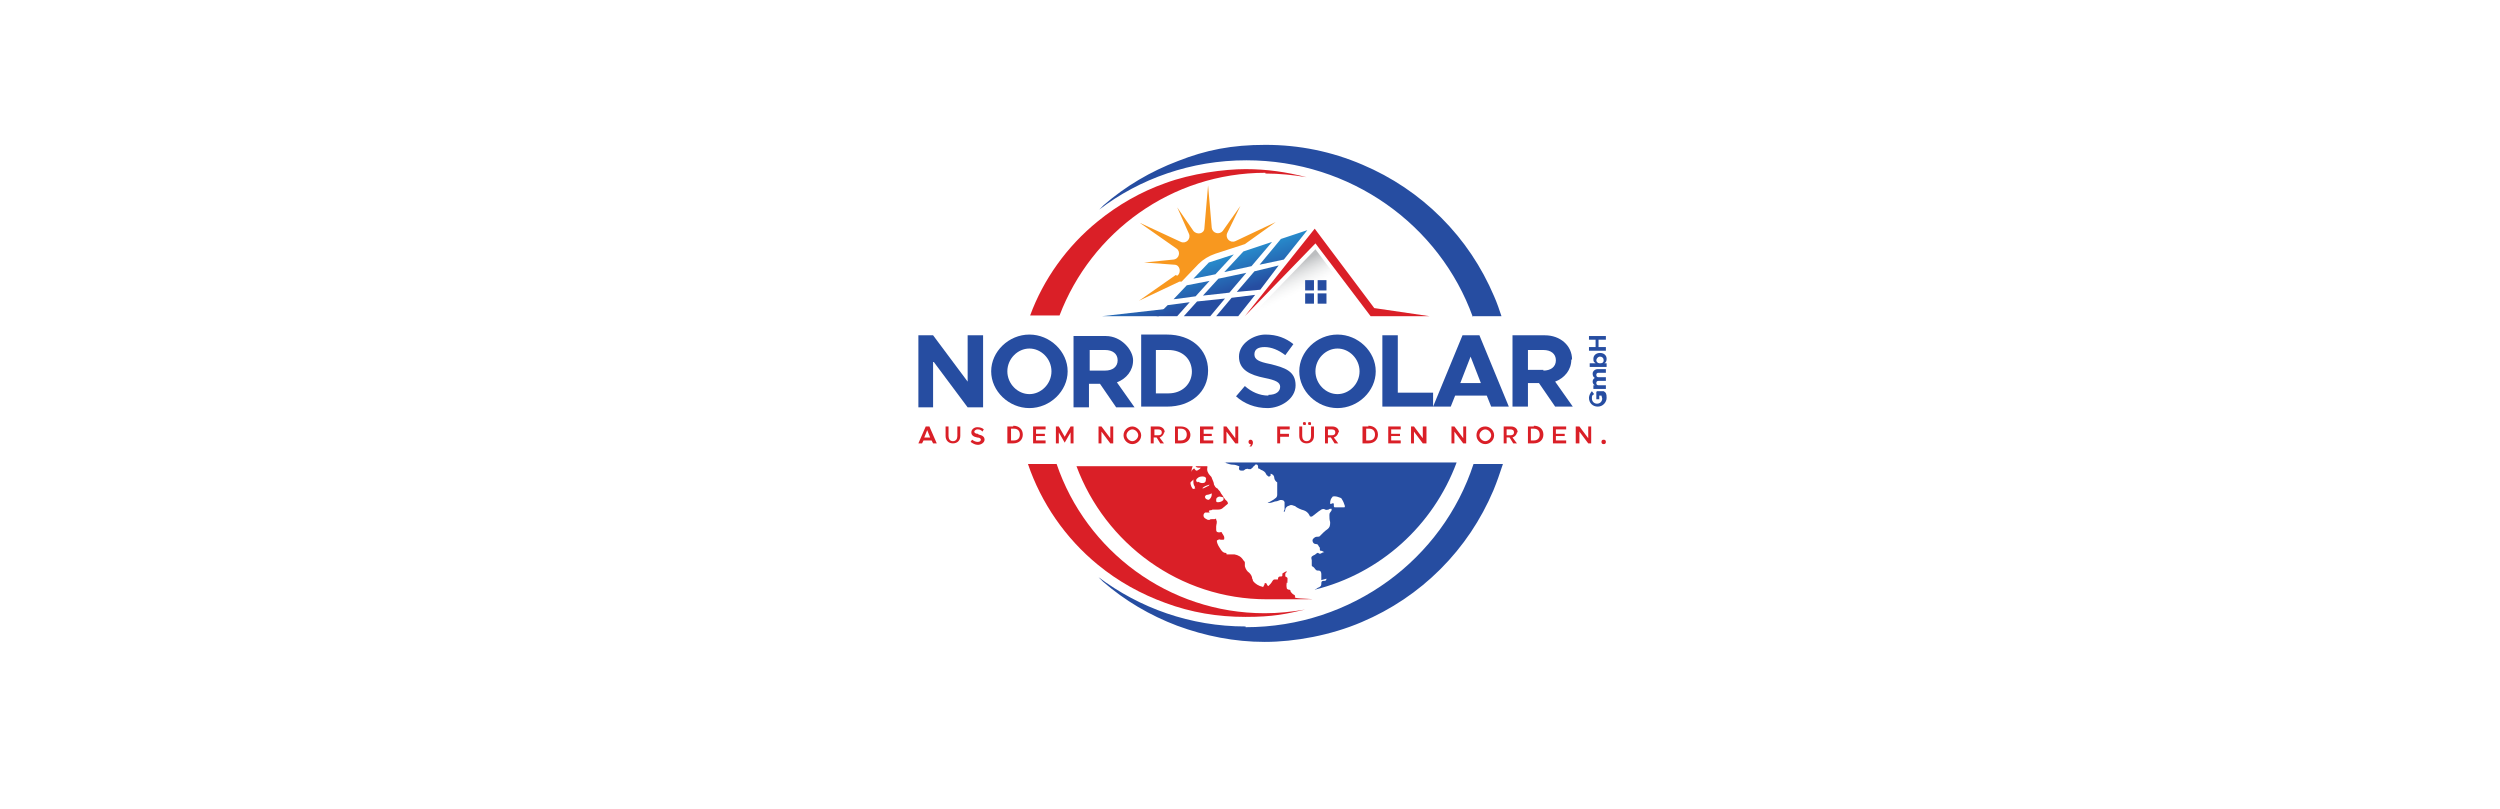 <?xml version="1.0" encoding="UTF-8"?><svg xmlns="http://www.w3.org/2000/svg" xmlns:xlink="http://www.w3.org/1999/xlink" id="Ebene_1" data-name="Ebene 1" version="1.1" viewBox="0 0 340 110"><defs><style> .cls-1 { fill: url(#Unbenannter_Verlauf_11-8); } .cls-1, .cls-2, .cls-3, .cls-4, .cls-5, .cls-6, .cls-7, .cls-8, .cls-9, .cls-10, .cls-11, .cls-12, .cls-13, .cls-14 { stroke-width: 0px; } .cls-2 { fill: url(#Unbenannter_Verlauf_11-5); } .cls-3 { fill: url(#Unbenannter_Verlauf_11-7); } .cls-4 { fill: url(#Unbenannter_Verlauf_11-9); } .cls-5 { fill: url(#Unbenannter_Verlauf_11-6); } .cls-6 { fill: url(#Unbenannter_Verlauf_11-4); } .cls-7 { fill: url(#Unbenannter_Verlauf_11-2); } .cls-8 { fill: url(#Unbenannter_Verlauf_11-3); } .cls-9 { fill: #f8981f; } .cls-10 { fill: url(#Unbenannter_Verlauf_11-10); } .cls-11 { fill: #264da1; } .cls-12 { fill: #da1f27; } .cls-13 { fill: url(#Unbenannter_Verlauf_2); } .cls-14 { fill: url(#Unbenannter_Verlauf_11); } </style><linearGradient id="Unbenannter_Verlauf_2" data-name="Unbenannter Verlauf 2" x1="176.7" y1="72.2" x2="175.1" y2="75.6" gradientTransform="translate(0 112) scale(1 -1)" gradientUnits="userSpaceOnUse"><stop offset="0" stop-color="#f1f2f2" stop-opacity="0"/><stop offset="1" stop-color="#bcbec0"/></linearGradient><linearGradient id="Unbenannter_Verlauf_11" data-name="Unbenannter Verlauf 11" x1="161.2" y1="78" x2="163.6" y2="70.7" gradientTransform="translate(0 112) scale(1 -1)" gradientUnits="userSpaceOnUse"><stop offset="0" stop-color="#27aae1"/><stop offset="1" stop-color="#264da1"/></linearGradient><linearGradient id="Unbenannter_Verlauf_11-2" data-name="Unbenannter Verlauf 11" x1="160.4" y1="77.7" x2="162.8" y2="70.4" xlink:href="#Unbenannter_Verlauf_11"/><linearGradient id="Unbenannter_Verlauf_11-3" data-name="Unbenannter Verlauf 11" x1="168.9" y1="80.5" x2="171.3" y2="73.2" xlink:href="#Unbenannter_Verlauf_11"/><linearGradient id="Unbenannter_Verlauf_11-4" data-name="Unbenannter Verlauf 11" x1="164.6" y1="79.1" x2="167" y2="71.8" xlink:href="#Unbenannter_Verlauf_11"/><linearGradient id="Unbenannter_Verlauf_11-5" data-name="Unbenannter Verlauf 11" x1="164" y1="78.9" x2="166.4" y2="71.6" xlink:href="#Unbenannter_Verlauf_11"/><linearGradient id="Unbenannter_Verlauf_11-6" data-name="Unbenannter Verlauf 11" x1="165.2" y1="79.3" x2="167.6" y2="72" xlink:href="#Unbenannter_Verlauf_11"/><linearGradient id="Unbenannter_Verlauf_11-7" data-name="Unbenannter Verlauf 11" x1="157.3" y1="76.7" x2="159.7" y2="69.4" xlink:href="#Unbenannter_Verlauf_11"/><linearGradient id="Unbenannter_Verlauf_11-8" data-name="Unbenannter Verlauf 11" x1="168.6" y1="80.4" x2="171" y2="73.2" xlink:href="#Unbenannter_Verlauf_11"/><linearGradient id="Unbenannter_Verlauf_11-9" data-name="Unbenannter Verlauf 11" x1="173.3" y1="82" x2="175.7" y2="74.7" xlink:href="#Unbenannter_Verlauf_11"/><linearGradient id="Unbenannter_Verlauf_11-10" data-name="Unbenannter Verlauf 11" x1="152.5" y1="75.1" x2="154.9" y2="67.8" xlink:href="#Unbenannter_Verlauf_11"/></defs><g id="_1" data-name=" 1"><polygon class="cls-13" points="185.4 42.6 178.9 33.9 170.5 42.6 185.4 42.6"/><path class="cls-9" d="M159.9,37.4l-5,3.5,5.5-2.6c.1,0,.2,0,.3,0l2.3-2.4c.6-.6,1.4-1.1,2.3-1.4l4-1.3,4.2-3-5.5,2.6c-.7.3-1.4-.4-1.1-1.1l1.8-3.7-2.4,3.4c-.5.6-1.4.3-1.5-.4l-.5-5.8-.5,5.8c0,.8-1,1-1.5.4l-2.2-3.2,1.6,3.6c.3.7-.4,1.4-1.1,1.1l-5.6-2.6,5,3.5c.6.4.4,1.4-.4,1.5l-4,.4,4.1.3c.8,0,1,1.1.4,1.5h0Z"/><polygon class="cls-14" points="164.6 43 166.6 40.6 162.8 41 161 43 164.6 43"/><polygon class="cls-7" points="162.6 40.3 164.5 38.2 161.4 38.8 159.6 40.7 162.6 40.3"/><polygon class="cls-8" points="170.6 36.9 168.2 39.7 171.4 39.4 173.9 36.1 170.6 36.9"/><polygon class="cls-6" points="165.7 37.9 163.6 40.2 167.2 39.8 169.5 37.1 165.7 37.9"/><polygon class="cls-2" points="165.3 37.3 167.8 34.6 164.4 35.7 162.3 37.9 165.3 37.3"/><polygon class="cls-5" points="168.4 43 170.7 40.1 167.5 40.5 165.4 43 168.4 43"/><polygon class="cls-3" points="160.1 43 161.8 41.1 158.8 41.5 157.3 43 160.1 43"/><polygon class="cls-1" points="169.1 34.2 166.5 37 170.2 36.2 173 32.9 169.1 34.2"/><polygon class="cls-4" points="174.2 32.5 171.3 36 174.6 35.3 177.8 31.3 174.2 32.5"/><polyline class="cls-10" points="157.6 43 149.9 43 158.7 42"/><path class="cls-11" d="M169.4,85.2c-7.5,0-14.4-2.5-20-6.7.2.2.4.4.6.6,3,2.6,6.4,4.6,10.1,6,3.8,1.4,7.8,2.2,11.9,2.2s9-.9,13.2-2.7c4-1.7,7.6-4.1,10.7-7.2,3.1-3.1,5.5-6.7,7.2-10.7.5-1.2.9-2.4,1.3-3.6h-4c-4.2,12.9-16.5,22.2-31,22.2h0Z"/><rect class="cls-11" x="179.2" y="38.1" width="1.2" height="1.4"/><rect class="cls-11" x="177.5" y="38.1" width="1.2" height="1.4"/><rect class="cls-11" x="177.5" y="39.9" width="1.2" height="1.4"/><rect class="cls-11" x="179.2" y="39.9" width="1.2" height="1.4"/><path class="cls-11" d="M180.4,78.7c0,.2-.1.3-.3.3,0,0,0,0-.1,0-.2,0-.3.1-.3.3,0,.2,0,.4-.2.5,0,0-.1.1-.2.1,0,0-.2.1-.3.2,0,0-.1,0-.2.1,8.9-2.2,16.1-8.7,19.3-17.3h-31.6c.1,0,.2,0,.3.1.3.1.6.2.9.2.3,0,.5.1.8.2.1,0,0,.2,0,.3,0,.2.1.3.3.3,0,0,.2,0,.3,0,0,0,.2-.1.3-.2.1,0,.3-.1.4,0,.1,0,.2,0,.3,0,.1-.1.3-.2.4-.4,0,0,.2-.1.2-.2.2-.1.4,0,.4.3,0,0,0,.1,0,.2.1,0,.3.1.4.2.3.1.6.3.7.6,0,0,.1.2.2.2.1.2.3.1.4,0,0,0,0-.1,0-.2,0-.1,0-.1.2,0,.2.1.3.3.3.5,0,.2.2.5.4.6,0,0,0,.1,0,.2,0,.5,0,1,0,1.5,0,.2-.1.4-.3.5-.2.2-.5.3-.8.5,0,0-.1,0-.2.1,0,0,.1,0,.2,0,.3,0,.5-.1.8-.2.2,0,.5-.1.7-.2.3,0,.5,0,.6.3,0,0,0,.1,0,.2,0,.1,0,.2,0,.4,0,.1,0,.2,0,.4,0,0-.1.2-.1.2,0,0,0,0,0,.1,0,0,0,0,.1,0,0,0,.1-.2.1-.3,0-.2.2-.4.4-.5,0,0,0,0,.1,0,.2-.2.5-.1.7,0,0,0,.2,0,.2.1.3.2.7.4,1.1.5.3.1.6.3.8.7,0,.2.3.2.4.1.3-.2.6-.5.9-.7,0,0,.2-.1.3-.2.2-.1.4-.1.5,0,.2.1.4,0,.5,0,0,0,.1-.1.2-.1,0,0,.1,0,.2,0,0,0,0,.1,0,.2,0,0-.1.2-.2.3-.1.1-.1.3-.1.4,0,.3,0,.6.1.9,0,.4,0,.7-.4,1-.3.2-.6.5-.9.8-.1.2-.3.2-.5.2-.3,0-.6.3-.6.5,0,.3.2.5.5.5.1,0,.2,0,.3.2,0,0,.1.2.2.3,0,0,0,0,0,.2,0,.1,0,.2.1.2.2,0,.3.1.5.2-.2,0-.3.1-.5.2,0,0-.1,0-.2,0-.2-.2-.2-.1-.4,0,0,0-.2.2-.3.2-.4.2-.4.3-.3.7,0,.2,0,.4,0,.6s0,.2.2.3c0,0,.1.1.2.2,0,.1.2.2.3.3,0,0,.1,0,.2,0,.3,0,.4.2.4.5,0,.2,0,.4,0,.6,0,0,0,.2,0,.2h0ZM181.6,69c-.1,0-.2,0-.2-.2,0,0,0-.1,0-.2,0-.2-.1-.2-.3-.1,0,0,0,0,0,0-.2.1-.2,0-.2-.1,0,0,0,0,0,0,0-.3.1-.6.3-.8,0-.1.2-.1.3-.1.3,0,.5.1.8.2,0,0,.2.1.2.2.2.3.3.6.4.9,0,.2,0,.2-.2.2-.2,0-.5,0-.7,0-.1,0-.3,0-.4,0h0Z"/><polygon class="cls-11" points="131.6 51.9 126.9 45.6 124.9 45.6 124.9 55.4 126.9 55.4 126.9 49.1 131.6 55.4 133.7 55.4 133.7 45.6 131.6 45.6 131.6 51.9"/><path class="cls-11" d="M140,45.5c-2.8,0-5.2,2.3-5.2,5s2.4,5,5.2,5,5.2-2.3,5.2-5-2.4-5-5.2-5h0ZM140,53.6c-1.6,0-3-1.4-3-3.1s1.4-3.1,3-3.1,3,1.4,3,3.1-1.4,3.1-3,3.1h0Z"/><path class="cls-11" d="M151.9,55.4h2.4l-2.4-3.4c1.3-.5,2.2-1.6,2.2-3s-1.6-3.3-3.7-3.3h-4.4v9.7h2.1v-3.2h1.5l2.2,3.2h0ZM148.2,47.6h2.1c1,0,1.7.5,1.7,1.4s-.7,1.4-1.7,1.4h-2.1v-2.7h0Z"/><path class="cls-11" d="M155.2,45.6v9.7h3.5c3.3,0,5.6-2,5.6-4.9s-2.3-4.9-5.6-4.9h-3.5,0ZM162.1,50.5c0,1.7-1.3,3-3.2,3h-1.7v-5.9h1.7c1.9,0,3.2,1.2,3.2,3h0Z"/><path class="cls-11" d="M172.5,53.8c-1.2,0-2.3-.5-3.2-1.3l-1.2,1.4c1.1,1,2.6,1.6,4.3,1.6s3.8-1.2,3.8-3.1-1.4-2.4-3.5-2.9c-1.5-.3-2.1-.6-2.1-1.3s.5-1,1.4-1,1.9.4,2.8,1.1l1.1-1.5c-1-.8-2.2-1.3-3.8-1.3s-3.6,1.2-3.6,3,1.5,2.5,3.5,2.9c1.5.3,2.1.6,2.1,1.2s-.5,1.1-1.6,1.1h0Z"/><path class="cls-11" d="M181.9,45.5c-2.8,0-5.2,2.3-5.2,5s2.4,5,5.2,5,5.2-2.3,5.2-5-2.4-5-5.2-5ZM181.9,53.6c-1.6,0-3-1.4-3-3.1s1.4-3.1,3-3.1,3,1.4,3,3.1-1.4,3.1-3,3.1h0Z"/><path class="cls-11" d="M198.9,45.6l-4,9.7v-1.9h-4.8v-7.8h-2.1v9.7h9.3l.6-1.5h4.3l.6,1.5h2.4l-4-9.7h-2.3ZM198.6,52.1l1.4-3.6,1.4,3.6h-2.9Z"/><path class="cls-11" d="M213.8,48.9c0-1.9-1.6-3.3-3.7-3.3h-4.4v9.7h2.1v-3.2h1.5l2.2,3.2h2.4l-2.4-3.4c1.3-.5,2.2-1.6,2.2-3h0ZM209.9,50.3h-2.1v-2.7h2.1c1,0,1.7.5,1.7,1.4s-.7,1.4-1.7,1.4h0Z"/><path class="cls-11" d="M217.1,53.3v1h.4v-.5h.3c0,.1.1.3.1.4,0,.4-.3.7-.7.7s-.7-.3-.7-.7,0-.4.3-.6l-.3-.4c-.2.2-.4.6-.4.9,0,.7.5,1.2,1.2,1.2s1.2-.6,1.2-1.2-.1-.7-.4-.9h-.9Z"/><path class="cls-11" d="M217.4,50.7h1v-.5h-1.1c-.4,0-.7.3-.7.6s.1.5.3.6c-.2.1-.3.3-.3.5s.1.4.3.5h-.2v.5h1.7v-.5h-1c-.2,0-.3-.1-.3-.3s.1-.3.3-.3h1v-.5h-1c-.2,0-.3-.1-.3-.3s.1-.3.3-.3h0Z"/><path class="cls-11" d="M218.4,49.4h-.2c.2-.1.3-.3.3-.6,0-.5-.4-.8-.9-.8s-.9.3-.9.8.1.4.3.6h-.8v.5h2.3v-.5h0ZM217.6,49.4h-.1c-.2,0-.4-.2-.4-.4s.2-.5.5-.5.5.2.5.5-.2.4-.4.4h0Z"/><polygon class="cls-11" points="218.4 47.2 217.4 47.2 217.4 46.2 218.4 46.2 218.4 45.7 216.1 45.7 216.1 46.2 217 46.2 217 47.2 216.1 47.2 216.1 47.7 218.4 47.7 218.4 47.2"/><path class="cls-11" d="M200.2,43h4c-.3-.9-.6-1.8-1-2.7-1.7-4-4.1-7.6-7.2-10.7-3.1-3.1-6.7-5.5-10.7-7.2-4.2-1.8-8.6-2.7-13.2-2.7s-8.1.7-11.9,2.2c-3.7,1.4-7.1,3.4-10.1,6-.2.2-.4.4-.6.6,5.5-4.2,12.5-6.7,20-6.7,14.2,0,26.3,8.8,30.8,21.3h0Z"/><path class="cls-12" d="M143.8,63.1h-4c1.8,5.3,5.1,10.1,9.5,13.7,2.8,2.3,5.9,4,9.2,5.2,3.5,1.3,7.1,1.9,10.9,1.9s5.5-.4,8.1-1c-1.8.3-3.6.5-5.5.5-13.1,0-24.3-8.5-28.3-20.3h0Z"/><polygon class="cls-12" points="178.8 31.1 169.3 43 178.9 33.1 186.4 43 186.6 43 187.7 43 194.4 43 186.9 41.9 178.8 31.1"/><path class="cls-12" d="M169.3,76.5c0-.1-.1-.2-.2-.3-.3-.5-.7-.7-1.2-.8-.3,0-.6,0-1,0-.1,0-.1,0-.1-.1,0,0,0-.1-.1-.1-.3,0-.5-.2-.7-.5-.2-.3-.4-.6-.5-1,0,0,0-.2,0-.2.2-.1.3-.2.5-.1,0,0,.2,0,.3,0,.2,0,.2,0,.2-.3,0,0,0,0,0,0,0-.2-.2-.4-.3-.6,0-.1-.1-.2-.3-.1-.3,0-.5,0-.5-.4,0-.1,0-.3,0-.4,0-.3.2-.6,0-.9,0-.2,0-.2-.2-.1-.1,0-.2,0-.3,0-.2,0-.3,0-.4.1,0,0-.1,0-.2,0-.1,0-.2-.1-.4-.2-.3-.2-.3-.6,0-.8,0,0,.1,0,.2,0,.2,0,.3,0,.4,0,0,0,0-.1,0-.1,0,0,0,0,0,0,0,0-.1,0-.1,0,0,0,0-.1.1-.2.1,0,.3,0,.4-.1.3,0,.5,0,.8,0,.3,0,.5-.1.7-.3.2-.2.4-.3.6-.5,0,0,0,0,0,0,0-.3-.2-.4-.4-.6,0-.1-.2-.2-.2-.3-.1-.2-.3-.4-.4-.6,0-.1-.2-.3-.3-.4,0,0-.1-.2-.2-.2-.2-.1-.3-.3-.4-.5,0-.3-.2-.6-.3-.9,0-.1-.1-.2-.2-.3-.3-.3-.5-.7-.4-1.1,0,0,0-.1,0-.2h-1.6c0,.1.2.2.4.2.1,0,.2,0,.3,0-.1.2-.3.3-.5.4,0,0-.1,0-.1,0-.1,0-.2-.2-.3-.3-.3.2-.4.4-.4.7,0,.2,0,.5,0,.7,0,0,0,.2,0,.2,0,0,0,0,0,0,0,0,0-.1,0-.2,0,0,0-.1,0-.2,0-.5,0-1,.2-1.5h-15.8c3.9,10.5,14,18.1,25.9,18.1s2.7,0,3.9-.3c0,0-.1,0-.1-.2,0,0,0-.1-.1-.1-.2-.1-.4-.3-.5-.5,0-.1,0-.2-.2-.2-.1,0-.3-.1-.3-.2-.1-.4,0-.9.1-1.1,0,0,0,0,0,0-.2.6,0,.3,0,.3,0-.1,0-.2,0-.3,0,0,0-.2,0-.3,0,0-.2-.2-.3-.2,0,0,0-.1,0-.2,0-.2,0-.3.2-.4,0,0,0,0,0-.1-.2,0-.4.2-.6.3,0,0,0,.1,0,.2,0,.1,0,.2-.2.2,0,0,0,0-.1,0-.2,0-.3.1-.3.4,0,0-.2,0-.3,0-.3,0-.3,0-.5.3-.1.2-.3.4-.5.6-.1,0-.2-.2-.3-.4,0,0-.1,0-.2,0,0,.2-.1.3-.2.5,0,0,0,.1-.1,0-.5-.1-1-.4-1.3-.8,0,0,0-.2-.1-.3,0-.3-.2-.6-.4-.8-.3-.2-.5-.5-.6-.9h0ZM166.2,67.6c.2,0,.2.1.2.3,0,.2-.4.4-.7.4-.2,0-.3,0-.3-.2,0-.2,0-.3.1-.4.2-.2.4-.2.7-.1h0ZM165.3,67.2c.1,0,.2,0,.3,0,0,0,0,0,0,0-.1,0-.2,0-.3,0,0,0,0,0,0,0ZM164.8,67.2c0,.3-.1.5-.3.7-.1.1-.2.1-.4,0-.1,0-.3-.3-.2-.4,0,0,0-.1.2-.2.2,0,.5-.1.7-.2h0ZM162.6,66.4c0,0-.2.1-.3.1-.2,0-.4-.6-.4-.8,0-.2.3-.3.4-.5,0,0,0,.1,0,.2,0,.3,0,.5.2.8,0,0,0,.1,0,.2ZM162.9,65.6c-.3-.1-.3-.4,0-.6.1-.1.3-.2.6-.2,0,0,0,0,.1,0,.3,0,.5.2.4.4,0,.4-.2.5-.5.5-.2,0-.4-.1-.6-.2h0ZM163.5,66.4c.3-.3.7-.4,1-.5,0,0-.1.2-.2.2-.2.1-.4.2-.6.3,0,0-.1,0-.2,0h0Z"/><path class="cls-12" d="M172.1,23.6c1.9,0,3.8.2,5.6.5-2.7-.7-5.4-1.1-8.3-1.1s-7.4.6-10.9,1.9c-3.4,1.2-6.5,3-9.2,5.2-4.2,3.4-7.4,7.9-9.2,12.8h4c4.3-11.3,15.2-19.4,28-19.4Z"/><path class="cls-12" d="M125.9,58l-1,2.3h.5l.2-.4h1.1l.2.4h.5l-1-2.3h-.5ZM125.7,59.5l.4-1,.4,1s-.8,0-.8,0Z"/><path class="cls-12" d="M130.2,59.3c0,.4-.2.7-.6.7s-.6-.3-.6-.7v-1.3h-.4v1.3c0,.6.4,1,1,1s1-.4,1-1v-1.3h-.4v1.3h0Z"/><path class="cls-12" d="M133,59c-.4,0-.5-.2-.5-.3s.2-.3.4-.3.5,0,.7.3l.2-.3c-.2-.2-.5-.3-.9-.3s-.8.3-.8.7.3.6.8.7c.4,0,.5.2.5.3s-.1.3-.4.3-.5-.1-.8-.3l-.2.3c.3.2.6.4,1,.4s.9-.3.9-.7-.3-.6-.8-.7h0Z"/><path class="cls-12" d="M137.8,58h-.8v2.3h.8c.8,0,1.3-.5,1.3-1.2s-.5-1.2-1.3-1.2ZM137.9,59.9h-.4v-1.6h.4c.5,0,.8.3.8.8s-.3.8-.8.8h0Z"/><polygon class="cls-12" points="142.2 58.4 142.2 58 140.5 58 140.5 60.3 142.2 60.3 142.2 59.9 140.9 59.9 140.9 59.3 142.1 59.3 142.1 59 140.9 59 140.9 58.4 142.2 58.4"/><polygon class="cls-12" points="146 60.3 146 58 145.6 58 144.8 59.4 144 58 143.6 58 143.6 60.3 144 60.3 144 58.8 144.8 60.2 145.6 58.8 145.6 60.3 146 60.3"/><polygon class="cls-12" points="151 60.3 151.4 60.3 151.4 58 151 58 151 59.6 149.8 58 149.4 58 149.4 60.3 149.8 60.3 149.8 58.7 151 60.3"/><path class="cls-12" d="M155.2,59.2c0-.6-.6-1.2-1.2-1.2s-1.2.5-1.2,1.2.6,1.2,1.2,1.2,1.2-.5,1.2-1.2ZM153.2,59.2c0-.4.4-.8.8-.8s.8.4.8.8-.4.8-.8.8-.8-.4-.8-.8Z"/><path class="cls-12" d="M158.4,58.8c0-.5-.4-.8-.9-.8h-1v2.3h.4v-.8h.4l.5.8h.5l-.6-.8c.3-.1.6-.4.6-.7h0ZM157.5,59.2h-.5v-.8h.5c.3,0,.5.1.5.4s-.2.4-.5.4h0Z"/><path class="cls-12" d="M161.9,59.2c0-.7-.5-1.2-1.3-1.2h-.8v2.3h.8c.8,0,1.3-.5,1.3-1.2ZM160.6,59.9h-.4v-1.6h.4c.5,0,.8.3.8.8s-.3.8-.8.8h0Z"/><polygon class="cls-12" points="165 58.4 165 58 163.2 58 163.2 60.3 165 60.3 165 59.9 163.7 59.9 163.7 59.3 164.8 59.3 164.8 59 163.7 59 163.7 58.4 165 58.4"/><polygon class="cls-12" points="166.8 58.7 168 60.3 168.4 60.3 168.4 58 168 58 168 59.6 166.8 58 166.4 58 166.4 60.3 166.8 60.3 166.8 58.7"/><path class="cls-12" d="M170.1,60.8c.2-.2.3-.4.3-.6s-.1-.4-.3-.4-.3.1-.3.3.1.3.3.3c0,.1,0,.2-.2.3h.2c0,.1,0,.1,0,.1Z"/><polygon class="cls-12" points="175.4 58.4 175.4 58 173.7 58 173.7 60.3 174.1 60.3 174.1 59.4 175.3 59.4 175.3 59 174.1 59 174.1 58.4 175.4 58.4"/><path class="cls-12" d="M178.3,59.3c0,.4-.2.7-.6.7s-.6-.3-.6-.7v-1.3h-.4v1.3c0,.6.4,1,1,1s1-.4,1-1v-1.3h-.4v1.3h0Z"/><path class="cls-12" d="M177.6,57.6c0-.1,0-.2-.2-.2s-.2.1-.2.2,0,.2.2.2.2,0,.2-.2Z"/><path class="cls-12" d="M178.3,57.6c0-.1,0-.2-.2-.2s-.2.1-.2.2,0,.2.2.2.2,0,.2-.2Z"/><path class="cls-12" d="M182.1,58.8c0-.5-.4-.8-.9-.8h-1v2.3h.4v-.8h.4l.5.8h.5l-.6-.8c.3-.1.6-.4.6-.7ZM180.6,59.2v-.8h.5c.3,0,.5.1.5.4s-.2.4-.5.4h-.5Z"/><path class="cls-12" d="M186.1,58h-.8v2.3h.8c.8,0,1.3-.5,1.3-1.2s-.5-1.2-1.3-1.2ZM186.2,59.9h-.4v-1.6h.4c.5,0,.8.3.8.8s-.3.8-.8.8h0Z"/><polygon class="cls-12" points="188.8 60.3 190.5 60.3 190.5 59.9 189.2 59.9 189.2 59.3 190.4 59.3 190.4 59 189.2 59 189.2 58.4 190.5 58.4 190.5 58 188.8 58 188.8 60.3"/><polygon class="cls-12" points="193.5 59.6 192.3 58 191.9 58 191.9 60.3 192.3 60.3 192.3 58.7 193.5 60.3 194 60.3 194 58 193.5 58 193.5 59.6"/><polygon class="cls-12" points="199 59.6 197.8 58 197.4 58 197.4 60.3 197.8 60.3 197.8 58.7 199 60.3 199.4 60.3 199.4 58 199 58 199 59.6"/><path class="cls-12" d="M202,58c-.7,0-1.2.5-1.2,1.2s.6,1.2,1.2,1.2,1.2-.5,1.2-1.2-.6-1.2-1.2-1.2ZM202,60c-.4,0-.8-.4-.8-.8s.4-.8.8-.8.8.4.8.8-.4.8-.8.8Z"/><path class="cls-12" d="M206.4,58.8c0-.5-.4-.8-.9-.8h-1v2.3h.4v-.8h.4l.5.8h.5l-.6-.8c.3-.1.6-.4.6-.7h0ZM204.9,59.2v-.8h.5c.3,0,.5.1.5.4s-.2.4-.5.4h-.5Z"/><path class="cls-12" d="M208.6,58h-.8v2.3h.8c.8,0,1.3-.5,1.3-1.2s-.5-1.2-1.3-1.2ZM208.6,59.9h-.4v-1.6h.4c.5,0,.8.3.8.8s-.3.8-.8.8h0Z"/><polygon class="cls-12" points="211.2 60.3 213 60.3 213 59.9 211.6 59.9 211.6 59.3 212.8 59.3 212.8 59 211.6 59 211.6 58.4 213 58.4 213 58 211.2 58 211.2 60.3"/><polygon class="cls-12" points="216 59.6 214.8 58 214.3 58 214.3 60.3 214.8 60.3 214.8 58.7 216 60.3 216.4 60.3 216.4 58 216 58 216 59.6"/><path class="cls-12" d="M218.1,59.8c-.2,0-.3.1-.3.3s.1.3.3.3.3-.1.3-.3-.1-.3-.3-.3Z"/></g></svg>
